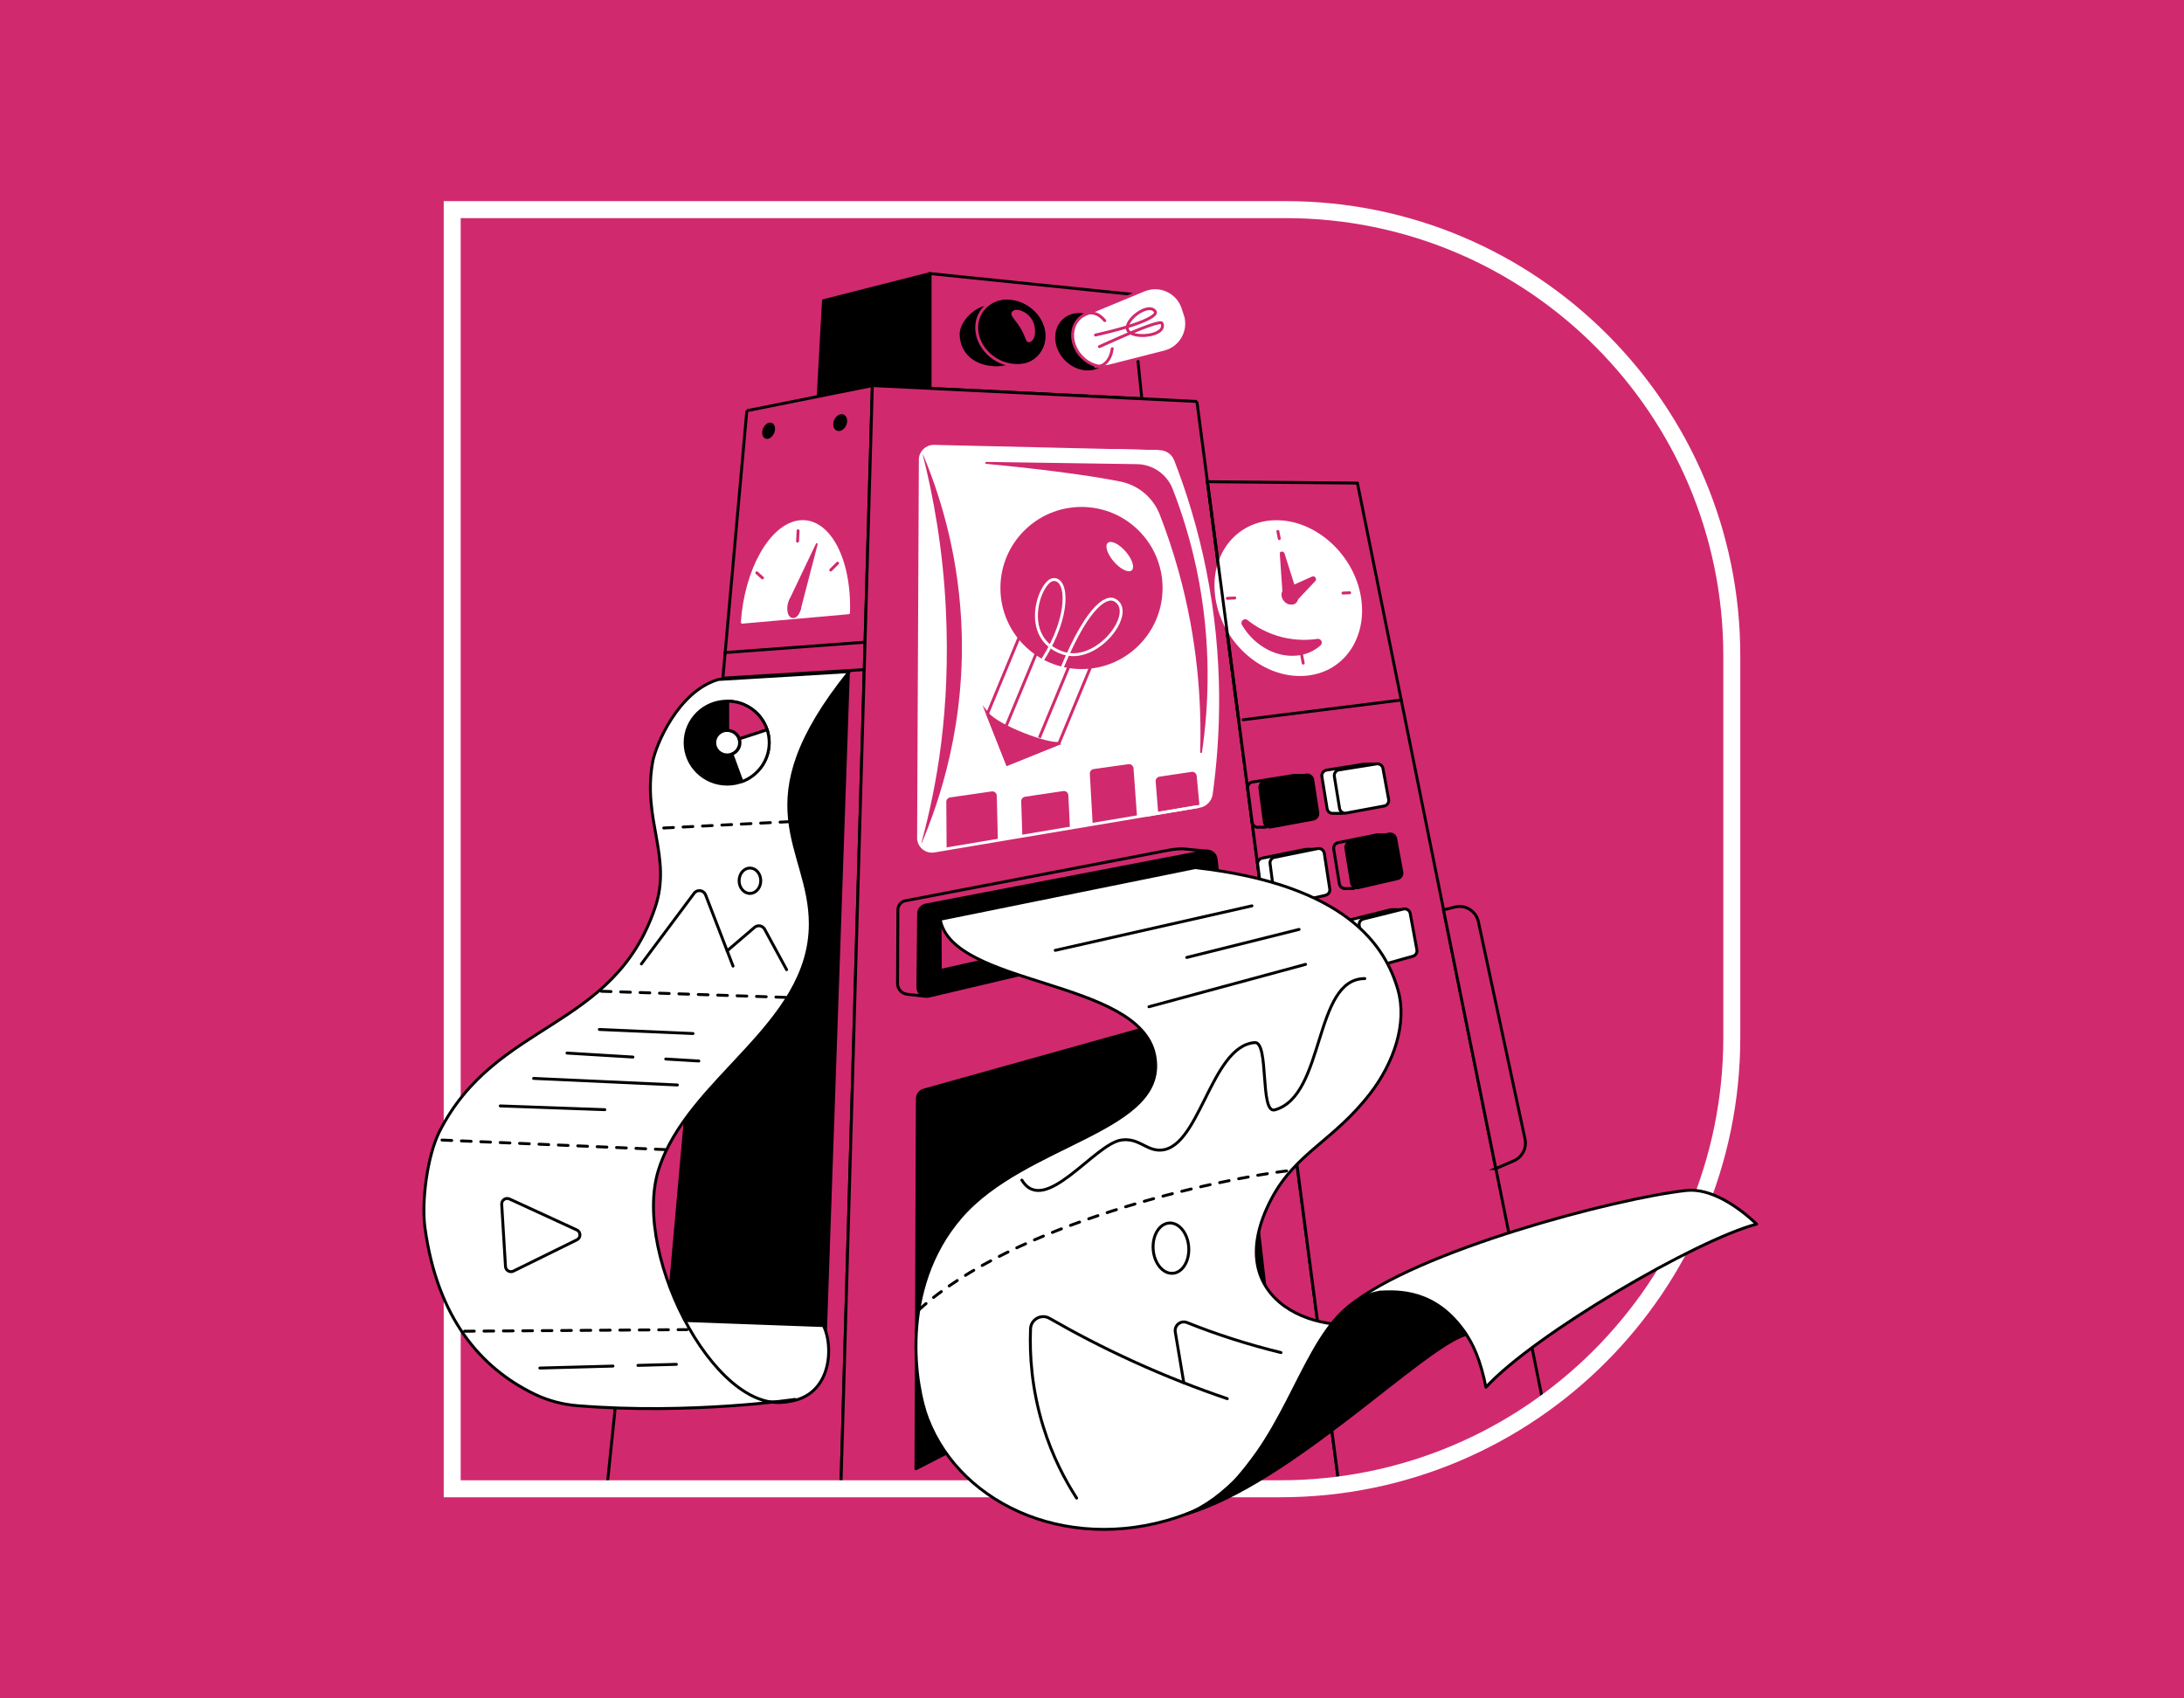<?xml version="1.0" encoding="UTF-8"?> <svg xmlns="http://www.w3.org/2000/svg" xmlns:xlink="http://www.w3.org/1999/xlink" id="Layer_1" data-name="Layer 1" viewBox="0 0 900 700"><defs><style> .cls-1, .cls-2, .cls-3, .cls-4 { fill: #fff; } .cls-5 { stroke-width: 7px; } .cls-5, .cls-6, .cls-7, .cls-3, .cls-8 { stroke-miterlimit: 10; } .cls-5, .cls-2, .cls-9 { stroke: #fff; } .cls-5, .cls-10, .cls-11, .cls-7, .cls-12, .cls-9, .cls-13 { fill: none; } .cls-6, .cls-14, .cls-10, .cls-13, .cls-4 { stroke: #000; } .cls-6, .cls-11, .cls-7, .cls-8 { stroke-width: 1.2px; } .cls-6, .cls-15, .cls-8 { fill: #d1296e; } .cls-2, .cls-14, .cls-10, .cls-11, .cls-9, .cls-13, .cls-4 { stroke-linecap: round; stroke-linejoin: round; } .cls-2, .cls-14, .cls-10, .cls-9, .cls-13, .cls-4 { stroke-width: 1.2px; } .cls-10 { stroke-dasharray: 0 0 4 4; } .cls-16 { fill: #ff642d; } .cls-17 { clip-path: url(#clippath-1); } .cls-11, .cls-7, .cls-3, .cls-8 { stroke: #d1296e; } .cls-18 { clip-path: url(#clippath); } .cls-3 { stroke-width: 1.2px; } </style><clipPath id="clippath"><path class="cls-5" d="M186.35,86.4h343.5c101.4,0,183.8,82.3,183.8,183.8v157.4c0,102.7-83.4,186-186,186H186.35V86.4h0Z"></path></clipPath><clipPath id="clippath-1"><rect class="cls-12" x="117.02" y="94.47" width="665.95" height="539.26"></rect></clipPath></defs><rect class="cls-15" x="0" y="0" width="900" height="700"></rect><g><g class="cls-18"><g class="cls-17"><path class="cls-14" d="M337.16,163.49l2.18-39.57,43.94-11.16v47.33l-46.12,3.4Z"></path><path class="cls-6" d="M383.27,160.08v-47.33l82.79,8.51,4.49,43.09-87.28-4.27Z"></path><path class="cls-6" d="M307.75,169.29l51.75-10.37-14.05,491.98-97.28-18.96,35.23-340.27,14.48-12.17,9.88-110.21Z"></path><path class="cls-13" d="M356.15,264.7l-57.34,4.26"></path><path class="cls-13" d="M356.15,275.99l-58.28,3.51"></path><path class="cls-6" d="M493.23,165.46l-133.74-6.54-14.05,491.98h211.43l-63.64-485.44Z"></path><path class="cls-1" d="M477.02,186.1l-92.13-2.14c-3.08-.07-5.62,2.4-5.64,5.48l-.72,155.85c-.02,3.42,3.05,6.02,6.42,5.46l108.39-18.26c2.89-.48,4.89-3.15,4.56-6.06l-15.54-135.45c-.31-2.73-2.6-4.82-5.35-4.88h.01Z"></path><path class="cls-1" d="M459.12,185.69l18.73,.43c2.43,.06,4.59,1.57,5.46,3.82,5.02,12.93,9.76,28.07,13.2,45.24,7.33,36.65,5.86,68.68,2.63,92.09-.36,2.59-2.37,4.64-4.95,5.08l-21.65,3.64"></path><path class="cls-15" d="M379.44,348.34c6.72-24.4,12.31-55.61,10.34-97.19-1.18-24.78-5.17-46.8-9.71-64.53,6.59,15.56,14.43,39.33,16.03,69.13,2.25,42.02-9.06,74.95-16.64,92.59h0Z"></path><path class="cls-15" d="M411.21,346.3l-21.12,3.57-.13-19.37c0-.92,.67-1.71,1.58-1.84l17.11-2.47c1.09-.16,2.08,.67,2.11,1.78l.44,18.32h.01Z"></path><path class="cls-15" d="M468.53,336.6l-18.25,3.09-1.17-20.79c-.05-.95,.63-1.8,1.59-1.93l14.31-2.01c1.06-.15,2.02,.63,2.1,1.7l1.44,19.94h-.01Z"></path><path class="cls-15" d="M440.89,341.11l-19.6,3.31-.46-14.14c-.03-.93,.64-1.75,1.57-1.89l15.73-2.35c1.07-.16,2.06,.64,2.12,1.74l.65,13.33Z"></path><path class="cls-15" d="M494.28,332.09l-17.02,2.88-1.02-12.89c-.08-.96,.6-1.83,1.57-1.97l13.22-1.98c1.04-.16,2.01,.6,2.11,1.65l1.15,12.31h0Z"></path><path class="cls-15" d="M406.39,191.18c17.34,1.59,40.9,4.38,55.32,7.29,7.36,1.49,13.48,6.59,16.2,13.59,2.72,7,5.44,14.96,7.76,23.34,7.91,28.45,9.53,54.21,8.9,74.58-.01,.47,.68,.54,.75,.07,2.78-18.9,4.12-45.13-2.16-75.16-2.62-12.51-6.14-23.66-9.9-33.33-2.37-6.1-8.19-10.16-14.72-10.26l-62.1-.92c-.52,0-.57,.77-.05,.81h-.01Z"></path><path class="cls-9" d="M459.12,185.69l18.73,.43c2.43,.06,4.59,1.57,5.46,3.82,5.02,12.93,9.76,28.07,13.2,45.24,7.33,36.65,5.86,68.68,2.63,92.09-.36,2.59-2.37,4.64-4.95,5.08l-21.65,3.64"></path><path class="cls-9" d="M477.02,186.1l-92.13-2.14c-3.08-.07-5.62,2.4-5.64,5.48l-.72,155.85c-.02,3.42,3.05,6.02,6.42,5.46l108.39-18.26"></path><path class="cls-6" d="M497.57,198.54l61.81,.57,79.22,392.4-81.73,59.39-59.31-452.36Z"></path><path class="cls-13" d="M512.27,296.66l65.16-8.14"></path><path class="cls-4" d="M578.52,391.81l-2.66-14.53,1.38-2.35h-3.91c-.12,0-.25,.02-.38,.05l-16.46,4.11c-1.17,.29-1.92,1.42-1.73,2.62l2.52,15.53c.19,1.17,1.22,1.98,2.36,1.94h3.34l.6-1.01,13.29-3.72c1.15-.32,1.87-1.46,1.66-2.65v.02Z"></path><path class="cls-4" d="M542.86,366.72l-2.22-14.44,1.53-2.23h-3.87c-.14,0-.29,.01-.43,.04l-17.75,3.6c-1.19,.24-2,1.37-1.84,2.57l2,15.27c.14,1.09,1.02,1.89,2.07,1.99h.12c.08,.01,.16,.01,.24,.01h3.38l.61-.87,14.42-3.32c1.19-.27,1.95-1.4,1.77-2.61h-.02Z"></path><path class="cls-6" d="M572.65,359.77l-2.5-13.62,1.3-2.12h-3.73c-.11,.02-.23,.02-.34,.04l-15.95,3.24c-1.21,.25-2.03,1.42-1.83,2.64l2.33,14.32c.17,1.07,1.06,1.84,2.1,1.93v.02h3.75l.54-.88,12.57-2.9c1.2-.28,1.98-1.45,1.76-2.67Z"></path><path class="cls-4" d="M567.12,329.62l-2.01-10.95,.88-1.21-.05-.23,.23-2.31-3.42,.02c-.2-.02-.41-.03-.62,0l-15.47,2.47c-1.26,.2-2.13,1.4-1.92,2.66l2.15,13.22c.18,1.13,1.15,1.93,2.25,1.95h3.77l6.01-1.4,6.33-1.54c1.26-.23,2.09-1.44,1.86-2.69h0Z"></path><path class="cls-6" d="M538.01,335.09l-2.07-13.47,1.55-2.07-3.58,.02c-.2-.02-.41-.03-.63,0l-17.18,2.75c-1.24,.2-2.1,1.34-1.93,2.59l1.84,14.06c.13,1.01,.89,1.77,1.83,1.97h.02c.28,.05,.57,.07,.86,.01h2.8s.44-.6,.44-.6l14.18-2.63c1.23-.23,2.06-1.4,1.87-2.63h0Z"></path><path class="cls-14" d="M541.17,337.6l-17.42,3.23c-1.3,.24-2.55-.66-2.72-1.98l-1.84-14.06c-.16-1.24,.69-2.39,1.93-2.59l17.18-2.75c1.26-.2,2.46,.66,2.66,1.94l2.08,13.57c.19,1.23-.63,2.4-1.87,2.63h0Z"></path><path class="cls-4" d="M570.4,332.2l-15.67,2.91c-1.27,.24-2.5-.62-2.71-1.91l-2.15-13.22c-.2-1.26,.65-2.46,1.92-2.66l15.47-2.47c1.24-.2,2.42,.63,2.64,1.87l2.35,12.79c.23,1.25-.6,2.46-1.86,2.69h0Z"></path><path class="cls-4" d="M546.22,369l-18.02,4.15c-1.33,.31-2.64-.6-2.82-1.96l-2-15.26c-.16-1.21,.64-2.33,1.84-2.57l17.75-3.6c1.3-.26,2.55,.61,2.75,1.92l2.26,14.71c.18,1.19-.59,2.34-1.77,2.61h0Z"></path><path class="cls-14" d="M575.92,362.12l-16.16,3.73c-1.3,.3-2.59-.56-2.81-1.89l-2.33-14.32c-.2-1.22,.6-2.39,1.83-2.64l15.95-3.24c1.27-.26,2.51,.57,2.74,1.86l2.54,13.83c.22,1.21-.55,2.4-1.76,2.67h0Z"></path><path class="cls-4" d="M582.22,394.12l-16.68,4.66c-1.34,.37-2.69-.49-2.91-1.86l-2.52-15.53c-.19-1.19,.55-2.33,1.72-2.62l16.46-4.1c1.3-.32,2.6,.51,2.84,1.83l2.75,14.97c.22,1.17-.5,2.33-1.66,2.65h0Z"></path><path class="cls-1" d="M560.46,244.12c3.85,17.39-5.87,33.03-22.41,34.41-17.18,1.44-34.12-13.03-37.13-31.7-2.89-17.99,8.5-32.25,24.8-32.42,15.73-.17,31.01,12.91,34.74,29.71h0Z"></path><path class="cls-16" d="M534.77,245.28c.36,1.84-.73,3.39-2.44,3.47-1.7,.08-3.39-1.34-3.74-3.19s.75-3.38,2.46-3.45c1.7-.07,3.35,1.34,3.72,3.17h0Z"></path><path class="cls-15" d="M528.58,245.56l-1.19-17.32c-.09-1.2,1.61-1.23,1.97-.05l5.4,17.09c1.32,4.98-5.57,5.34-6.17,.28Z"></path><path class="cls-15" d="M529.66,242.57l11.13-4.98c.94-.44,2.02,1.06,1.3,1.81l-8.36,8.88c-3.41,3.18-8.19-3.53-4.06-5.71Z"></path><path class="cls-11" d="M556.17,244.31l-2.74,.13,2.74-.13Z"></path><path class="cls-11" d="M527.17,221.99l-.57-2.96,.57,2.96Z"></path><path class="cls-11" d="M508.82,246.47l-3.05,.14,3.05-.14Z"></path><path class="cls-11" d="M536.41,270.04l.63,3.28-.63-3.28Z"></path><path class="cls-15" d="M534.08,270.24c4.04-.33,7.47-1.88,10.12-4.27,1.12-1.01,.21-2.87-1.28-2.66-3.68,.54-8.68,.72-14.31-.63-6.32-1.52-11.15-4.43-14.53-7.11-1.32-1.05-3.14,.51-2.3,1.98,4.69,8.06,13.45,13.41,22.31,12.68h0Z"></path><path class="cls-13" d="M510.44,296.66l-12.87-98.12"></path><path class="cls-14" d="M503.74,414.89l-123.03,34.39c-1.59,.44-2.68,1.89-2.69,3.53l-.57,152.55,143.95-73.9-13.01-113.43c-.26-2.25-2.47-3.74-4.66-3.13h0Z"></path><path class="cls-6" d="M616.41,481.63l-21.56-106.61,4.65-1.17c4.37-1.1,8.77,1.64,9.72,6.04l19.22,89.58c.79,3.71-1.14,7.47-4.63,8.97l-7.41,3.2h.01Z"></path><path class="cls-14" d="M496.77,350.86l-115.24,22.14c-1.72,.33-2.98,1.84-2.99,3.6l-.3,30.36c0,2.39,2.21,4.15,4.54,3.6l121.48-28.68-3.12-27.83c-.24-2.13-2.25-3.6-4.36-3.2h-.01Zm-109.29,49.14l-.08-19.52,105.11-21.3,1.78,16.75-106.81,24.07h0Z"></path><path class="cls-7" d="M436.38,306.38l-21.24,8.57-8.22-20.77,15.46-37.29,29.46,12.21-15.46,37.28Z"></path><path class="cls-7" d="M430.86,260.08l-16.14,38.92"></path><path class="cls-7" d="M444.46,265.12l-16.14,38.93"></path><path class="cls-8" d="M436.38,306.38c-4.74,.74-25.17-6.89-29.46-12.22l8.22,20.77,21.23-8.57h0Z"></path><path class="cls-15" d="M445.67,275.76c18.45,0,33.41-14.96,33.41-33.41s-14.96-33.41-33.41-33.41-33.41,14.96-33.41,33.41,14.96,33.41,33.41,33.41Z"></path><path class="cls-1" d="M466.37,235.07c1.33-1.16,.21-4.64-2.51-7.77-2.72-3.13-6.01-4.72-7.34-3.56-1.34,1.16-.21,4.64,2.51,7.77,2.72,3.13,6.01,4.72,7.34,3.56Z"></path><path class="cls-9" d="M429.76,271.73c11.59-18.39,10.22-33.69,4.13-32.83-5.38,.76-13.79,23.86,3.85,30.17,14.5,5.19,31.09-17.29,21.39-21.87-2.53-1.19-9.93,.36-21.39,27.86"></path><path class="cls-14" d="M457.61,141.64c.52,6.14-3.96,10.84-10.11,10.41-6.25-.44-11.69-6-12.05-12.31-.36-6.31,4.38-10.69,10.47-10.08,6.09,.61,11.18,5.93,11.69,11.98h0Z"></path><path class="cls-14" d="M430.24,137.96c.33,7.08-5.55,12.48-13.25,11.95-7.84-.53-14.39-6.98-14.5-14.26-.11-7.29,6.08-12.29,13.71-11.54,7.5,.73,13.73,6.89,14.05,13.85h0Z"></path><path d="M422.72,138.98c-.25-5.54-4.26-10.56-9.66-12.75l-.53-2.03-5.82,1.63c-5.61,.96-11.5,7.1-11.25,12.29,.38,7.81,6.16,12.27,14,12.82,.97,.07,1.92,.04,2.83-.08l6.98-.96-.48-1.84c2.58-2.18,4.1-5.4,3.92-9.08h.01Z"></path><path class="cls-11" d="M432.41,137.72c.35,7.63-5.98,13.45-14.28,12.89-8.45-.57-15.52-7.52-15.64-15.38-.12-7.73,6.55-13.25,14.77-12.45,8.08,.79,14.8,7.43,15.15,14.93Z"></path><path class="cls-11" d="M481.88,111.84l5.05-15.37"></path><path class="cls-11" d="M497.57,133.88l12.87,1.01"></path><path class="cls-11" d="M520.51,103.6l-19.9,12.53"></path><path class="cls-3" d="M488.37,129.44l-.91-2.66c-2.27-6.58-9.61-9.91-16.05-7.24l-23.59,9.77c-.36,.15-.71,.31-1.04,.49-.05,.03-.11,.06-.16,.09-.05,.03-.1,.06-.15,.09-2.87,1.7-4.66,4.91-4.44,8.81,.36,6.32,5.8,11.87,12.05,12.31,1.01,.07,1.99,0,2.9-.2l.2-.04c.11-.03,.22-.05,.33-.08l22.41-5.71c6.85-1.75,10.74-8.96,8.44-15.64h0Z"></path><path class="cls-11" d="M458.34,143.72c-.62,4.54-3.36,7.68-6.9,7.33"></path><path class="cls-11" d="M446.66,129.88c.24-.17,.5-.31,.76-.43,.89-.41,1.88-.57,2.92-.42,1.04,.15,2.04,.59,2.97,1.25,.69,.5,1.34,1.13,1.94,1.86"></path><path class="cls-11" d="M453.07,142.86c20.56-9.36,25.44-10.49,25.78-9.61,2.07,5.3-12.17,6.7-14.1,2.87-1.93-3.83,8.55-11.91,11.32-7.72,1.05,1.6-4.98,5.28-24.61,9.68"></path><path d="M319.38,177.03c-.14,1.85-1.45,3.56-2.91,3.82-1.46,.26-2.52-1.01-2.37-2.85,.15-1.84,1.44-3.52,2.88-3.79,1.45-.27,2.53,.98,2.39,2.82h0Z"></path><path d="M349.1,173.64c-.08,1.92-1.45,3.7-3.04,3.98-1.59,.28-2.79-1.03-2.69-2.93,.1-1.9,1.44-3.65,3.01-3.95,1.57-.3,2.8,.99,2.72,2.9Z"></path><path class="cls-2" d="M349.67,252.54c.72-22.82-8.69-39.19-20.6-37.44-11.5,1.7-21.7,19.87-23.17,41.34l43.78-3.89h0Z"></path><path class="cls-15" d="M330.19,249.7c-.13,2.63-1.54,4.9-3.13,5.04-1.73,.15-2.77-1.65-2.62-4.49,.14-2.6,1.53-4.83,3.1-5,1.59-.16,2.77,1.82,2.65,4.45h0Z"></path><path class="cls-15" d="M329.89,251.52l-4.81-3.97,11.14-23.41c.12-.26,.33-.38,.49-.27,.17,.11,.25,.44,.16,.76-2.35,9.03-4.6,17.68-7,26.89h.01Z"></path><path class="cls-11" d="M342.34,234.93l2.81-2.81-2.81,2.81Z"></path><path class="cls-11" d="M328.66,223.04l.22-4.28-.22,4.28Z"></path><path class="cls-11" d="M314.2,238.19l-2.32-2.1,2.32,2.1Z"></path><path d="M298.81,561.74l41.46,1.3,9.97-286.71-27.4,17.83-38.49,138.83-11.26,125.99,25.72,2.75Z"></path><path class="cls-13" d="M498.16,350.87l-10.43-1c-2.07-.04-4.12,.14-6.15,.53l-108.46,20.85c-1.8,.34-3.1,1.92-3.11,3.75l-.14,30.37c-.01,2.25,1.68,4.14,3.9,4.4l7.29,.83"></path><path class="cls-15" d="M417.06,128.52c-1.08,1.47,1.1,2.88,3.4,6.6,2.3,3.72,2.17,5.95,3.4,5.93,2.5-.03,3.5-4.45,1.92-8.3-1.7-4.16-7.14-6.35-8.72-4.24h0Z"></path></g></g><path class="cls-5" d="M186.35,86.4h343.5c101.4,0,183.8,82.3,183.8,183.8v157.4c0,102.7-83.4,186-186,186H186.35V86.4h0Z"></path></g><path class="cls-4" d="M524.03,493.96c10-18.88,25.54-23.72,40.61-43.26,9.53-12.35,15.44-28.74,11.43-42.75-5.16-18.07-21.33-43.35-83.54-50.36l-105.11,21.3c5.09,27.81,82.12,24.44,88.38,55.97,6.24,31.41-53.22,35.74-79.99,66.94-25.43,29.64-18.57,69.82-13.63,82.74,14.08,36.84,60.75,56.88,106.89,39.42,31.1-11.76,52.64-66.95,83.22-80.61-27.69,9.71-70.88-6.68-48.26-49.39h0Z"></path><path class="cls-4" d="M694.86,490.67c-28.61,3.1-111.1,24.78-138.88,47.63l19.45,3.81c4.89-1.69,10.02-2.29,15.45-1.47,8.56,1.3,17.25,9.59,21.45,31.12,20.13-21.91,86.49-60.61,111.55-67.24-7.74-7.38-19.01-14.95-29.03-13.86h.01Z"></path><path class="cls-10" d="M378.61,539.92c39.07-35.78,122.66-53.97,153.54-57.57"></path><path class="cls-13" d="M473.47,414.94l64.53-17.47"></path><path class="cls-13" d="M489.06,394.62l46.27-11.56"></path><path class="cls-13" d="M438.15,438.35l22.83-5.7"></path><path class="cls-13" d="M434.85,391.69l81.07-18.34"></path><path class="cls-13" d="M483.31,524.8c4.04-.3,6.97-5.18,6.54-10.9-.43-5.72-4.05-10.12-8.09-9.82-4.04,.3-6.97,5.18-6.55,10.9,.43,5.72,4.05,10.12,8.09,9.81Z"></path><path class="cls-13" d="M443.66,617.44c-4.64-7.2-9.93-17.06-13.76-29.49-4.81-15.57-5.64-29.62-5.23-40.25,.15-3.93,4.43-6.3,7.83-4.34,10.34,5.95,21.81,11.96,34.42,17.71,13.72,6.26,26.77,11.31,38.82,15.4"></path><path class="cls-13" d="M487.84,569.95l-3.52-20.95c-.46-2.74,2.25-4.94,4.83-3.9,5.79,2.32,11.99,4.58,18.6,6.7,7.03,2.26,13.76,4.12,20.12,5.67"></path><path class="cls-13" d="M421.09,486.39c9.33,15.26,30.06-15.09,41.08-16.53,6.7-.88,9.65,3.69,14.9,4.14,17.2,1.45,21.42-42.86,39.98-44.29,6.05-.47,2,29.47,8.28,27.73,20.89-5.76,15.85-54.11,37.09-54.11"></path><path class="cls-14" d="M604.19,549.93c-18.52,5.61-72.04,61.16-115.13,74.02,11.96-3.57,19.92-13.06,26.85-22.21,.79-1.06,1.58-2.13,2.33-3.2,18.73-26.8,25.69-61.69,50.44-66,7.03-.28,23.13-1.38,35.5,17.39h0Z"></path><path class="cls-4" d="M281.1,544.22l58.21,2.12c4.69,9.36,3.34,32.79-19.71,31.5h-18.78l-19.72-33.62h0Z"></path><path class="cls-4" d="M350,276.8l-53.94,3.25c-16.71,4.89-25.83,27.17-27.06,33.76-4.45,23.93,8.04,39.3,.98,60.19-17.16,50.82-65.6,46.55-88.83,92.29-5.17,10.18-7.46,29.19-6.05,39.54,5.06,37.46,23.08,58.01,45.05,68.71,5.6,2.73,11.67,4.33,17.89,4.83,46.57,3.78,89.57-2.6,89.57-2.6-30.11,11.71-67.68-58.69-56.21-94.7,12.05-37.81,62.51-59.49,62.51-101.27,0-32.01-28.24-48.85,16.11-104.01h-.02Z"></path><path class="cls-10" d="M274.06,473.81l-93.84-4.01"></path><path class="cls-10" d="M323.74,411.08l-77.08-2.57"></path><path class="cls-10" d="M325.45,338.65l-55.61,2.8"></path><path class="cls-14" d="M299.66,288.99c-9.58,0-17.33,7.66-17.33,17.1s7.76,17.1,17.33,17.1,17.33-7.66,17.33-17.1-7.76-17.1-17.33-17.1h0Zm0,22.16c-2.83,0-5.13-2.27-5.13-5.06s2.3-5.06,5.13-5.06,5.13,2.27,5.13,5.06-2.3,5.06-5.13,5.06h0Z"></path><path class="cls-6" d="M304.7,304.52l11.44-3.72c-2.23-6.85-8.66-11.8-16.26-11.8v12.05c2.25,0,4.15,1.46,4.81,3.49h0Z"></path><path class="cls-4" d="M304.94,306.09c0,2.18-1.39,4.04-3.31,4.75l4.14,11.29c6.53-2.4,11.21-8.67,11.21-16.04,0-1.85-.3-3.62-.84-5.3l-11.44,3.72c.16,.49,.25,1.02,.25,1.57h0Z"></path><path class="cls-13" d="M206.15,455.81l43.08,1.55"></path><path class="cls-13" d="M219.89,444.47l59.26,2.71"></path><path class="cls-13" d="M274.34,436.48l13.64,.82"></path><path class="cls-13" d="M233.66,434.03l27.16,1.64"></path><path class="cls-13" d="M246.99,424.3l38.58,1.68"></path><path class="cls-13" d="M237.64,506.91l-27.68-12.74c-1.51-.69-3.22,.41-3.22,2.07l1.56,25.61c0,1.66,1.72,2.76,3.22,2.07l26.14-12.88c1.77-.81,1.77-3.32,0-4.14h0Z"></path><path class="cls-13" d="M264.31,397.29l21.73-29.12c1.27-1.72,3.94-1.34,4.72,.65l11.32,29.37"></path><path class="cls-13" d="M299.64,391.89l11.3-9.67c1.32-1.12,3.33-.75,4.16,.77l9.05,16.67"></path><path class="cls-13" d="M309.04,368.23c2.46,0,4.46-2.34,4.46-5.23s-1.99-5.23-4.46-5.23-4.46,2.34-4.46,5.23,2,5.23,4.46,5.23Z"></path><path class="cls-10" d="M191.44,548.67l91.66-.66"></path><path class="cls-13" d="M262.88,562.75l15.84-.43"></path><path class="cls-13" d="M222.46,563.85l30.13-.81"></path></svg> 